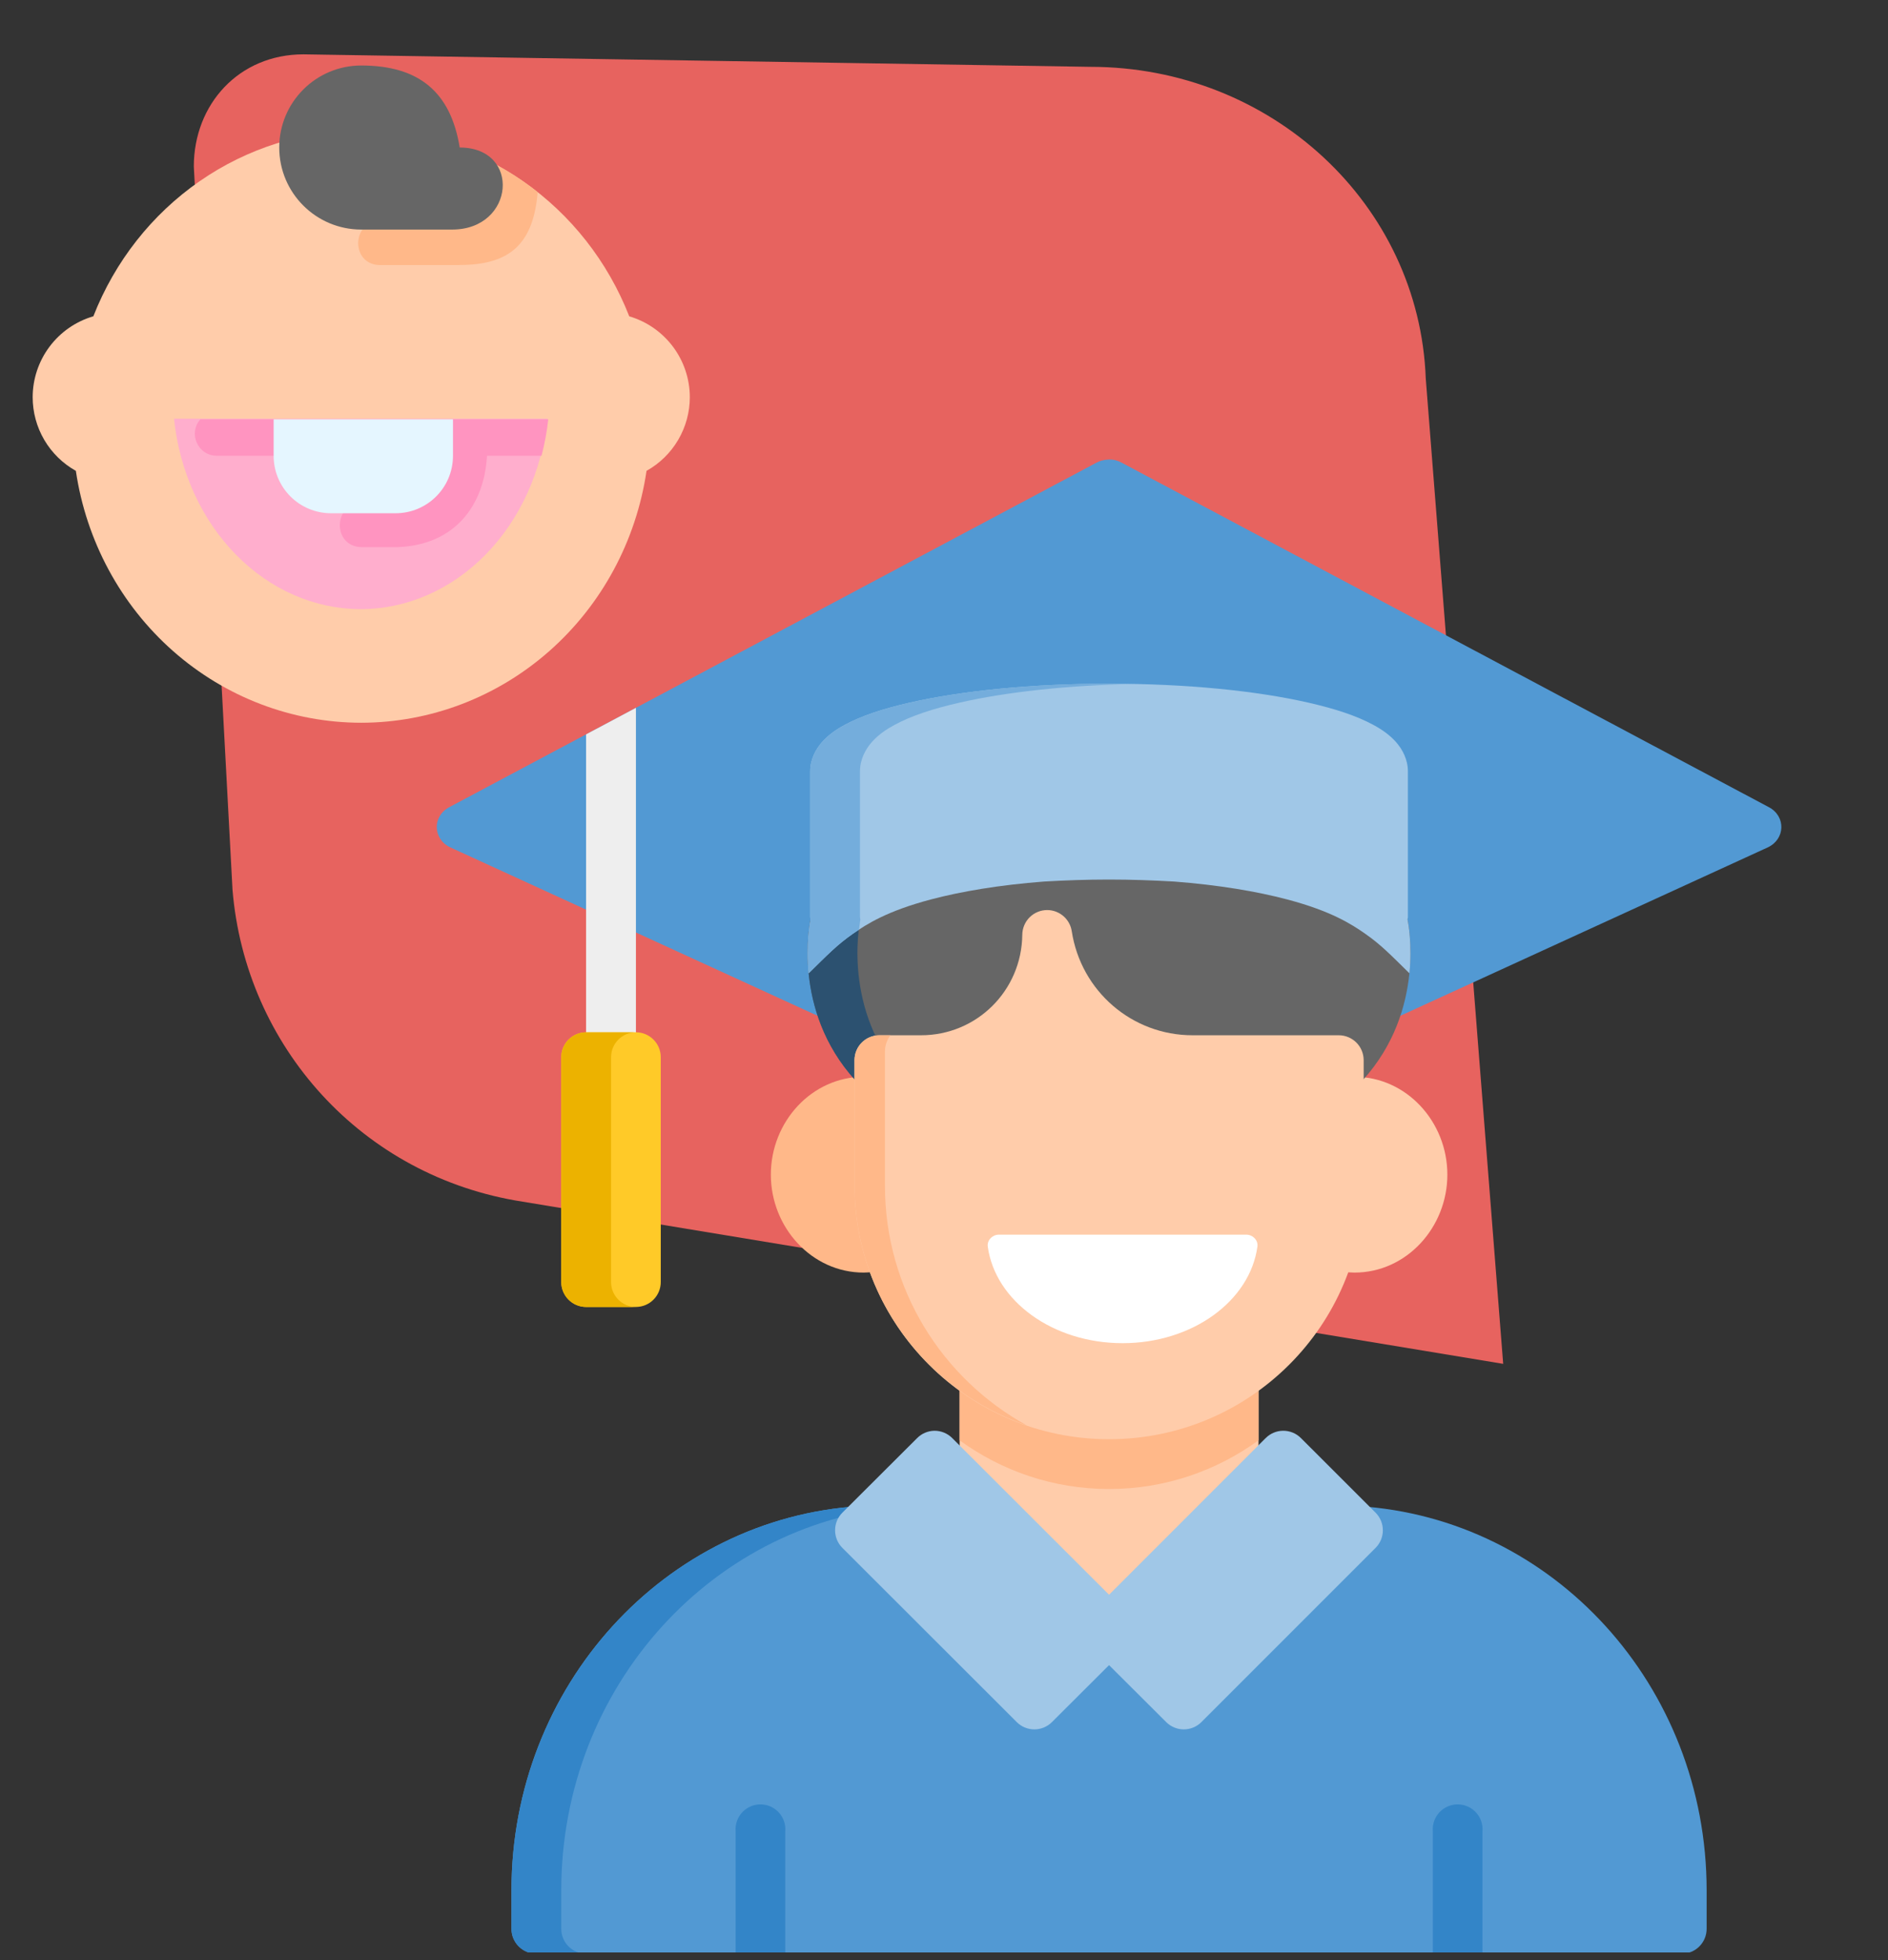 <svg width="210" height="218" viewBox="0 0 210 218" fill="none" xmlns="http://www.w3.org/2000/svg">
<rect x="0" y="0" width="210" height="218" fill="#333333" stroke="none"/>
<g clip-path="url(#clip0_194_164)">
<path d="M167.193 151.679L58.147 133.646C40.213 130.873 27.295 116.31 25.863 98.968L21.558 18.526C21.558 11.59 26.579 6.044 33.754 6.044L121.282 7.433C141.369 7.433 157.871 22.688 158.587 42.111L167.198 151.685L167.193 151.679Z" fill="#E7635F"/>
<path d="M40.183 14.497C33.77 14.502 27.506 16.474 22.195 20.159C16.885 23.844 12.772 29.074 10.384 35.175C8.437 35.745 6.727 36.93 5.511 38.553C4.294 40.176 3.635 42.15 3.634 44.179C3.635 45.847 4.08 47.486 4.925 48.925C5.769 50.364 6.982 51.552 8.438 52.367C9.588 60.156 13.422 67.265 19.246 72.404C25.07 77.544 32.498 80.374 40.183 80.38C47.865 80.37 55.29 77.538 61.111 72.399C66.932 67.259 70.764 60.151 71.913 52.364C73.371 51.551 74.585 50.364 75.431 48.925C76.277 47.486 76.725 45.848 76.727 44.179C76.725 42.153 76.069 40.182 74.855 38.56C73.64 36.938 71.934 35.752 69.991 35.18C67.603 29.076 63.489 23.845 58.177 20.159C52.864 16.473 46.597 14.501 40.183 14.497Z" fill="#FFCCAA"/>
<path d="M19.356 46.568C19.961 52.4 22.407 57.776 26.233 61.678C30.059 65.581 34.999 67.74 40.118 67.747C45.239 67.742 50.181 65.584 54.009 61.682C57.837 57.779 60.284 52.402 60.889 46.568H19.356Z" fill="#FFAECD"/>
<path d="M22.284 46.638C20.9 48.212 22.015 50.682 24.111 50.685H49.27C49.104 54.215 46.973 55.95 44.22 55.975H40.182C37.005 56.046 37.005 60.777 40.182 60.848H44.22C50.614 60.625 53.869 56.171 54.169 50.685H60.232C60.583 49.363 60.833 48.009 60.981 46.638H22.284Z" fill="#FF94C0"/>
<path d="M30.436 46.638V50.685C30.436 54.229 33.288 57.081 36.832 57.081H43.989C47.532 57.081 50.385 54.229 50.385 50.685V46.638H30.436Z" fill="#E5F6FF"/>
<path d="M54.919 18.175C54.997 21.629 54.7 24.604 50.957 24.604H42.279C39.028 24.604 39.028 29.48 42.279 29.48H51.056C51.086 29.477 51.115 29.474 51.145 29.47C56.829 29.47 59.333 27.009 59.806 21.368C58.276 20.154 56.637 19.088 54.919 18.175Z" fill="#FFB889"/>
<path d="M40.182 7.284C35.144 7.284 31.06 11.369 31.06 16.407C31.06 21.445 35.144 25.53 40.182 25.53H50.299C57.27 25.53 58 16.407 51.133 16.407C50.143 10.303 46.668 7.284 40.182 7.284Z" fill="#666666"/>
<path d="M56.891 210.237V214.502C56.885 216.032 58.12 217.277 59.65 217.283H187.068C188.597 217.277 189.832 216.032 189.827 214.502V210.237C189.827 187.499 172.779 168.844 151.045 167.499C150.983 167.497 150.922 167.497 150.861 167.499H95.862C95.8 167.497 95.739 167.497 95.678 167.499C73.943 168.844 56.891 187.499 56.891 210.237Z" fill="#5299D3"/>
<path d="M109.521 149.425C107.99 149.416 106.741 150.652 106.735 152.184V178.362C106.741 179.894 107.99 181.13 109.521 181.121H137.202C138.732 181.127 139.977 179.892 139.983 178.362C139.983 170.192 139.983 161.884 139.983 152.184C139.977 150.654 138.732 149.419 137.202 149.425H109.521Z" fill="#FFCCAA"/>
<path d="M109.521 149.427C109.157 149.425 108.796 149.494 108.459 149.632C108.122 149.77 107.815 149.972 107.556 150.228C107.298 150.485 107.092 150.789 106.951 151.125C106.81 151.461 106.737 151.821 106.735 152.185V160.185C111.406 163.576 117.139 165.6 123.358 165.6C129.577 165.6 135.31 163.576 139.981 160.185V152.185C139.978 151.451 139.684 150.748 139.162 150.23C138.641 149.713 137.936 149.424 137.201 149.427H109.521Z" fill="#FFB889"/>
<path d="M95.68 167.498C73.945 168.843 56.889 187.502 56.889 210.24V214.503C56.883 216.032 58.118 217.277 59.648 217.283H65.187C63.657 217.277 62.422 216.032 62.428 214.503V210.24C62.428 187.502 79.484 168.843 101.219 167.498H95.863C95.802 167.496 95.741 167.496 95.68 167.498Z" fill="#3385C8"/>
<path d="M102.011 159.937L93.691 168.236C92.617 169.317 92.617 171.062 93.691 172.142L113.096 191.526C114.176 192.6 115.921 192.6 117.001 191.526L123.358 185.186L129.719 191.526C130.8 192.6 132.545 192.6 133.625 191.526L153.008 172.142C154.082 171.062 154.082 169.317 153.008 168.236L144.704 159.937C144.175 159.405 143.453 159.11 142.702 159.12C141.978 159.13 141.287 159.424 140.777 159.937L123.358 177.357L105.917 159.937C105.393 159.41 104.68 159.116 103.937 159.12C103.213 159.13 102.522 159.424 102.011 159.937Z" fill="#A0C7E7"/>
<path d="M121.968 51.451L49.961 89.776C48.058 90.79 48.138 93.337 50.101 94.248L91.912 113.416L93.151 111.13L93.162 111.135H153.544L154.783 113.416L196.615 94.248C198.579 93.339 198.663 90.792 196.761 89.777L124.748 51.451C124.348 51.238 123.94 51.096 123.36 51.107C122.779 51.118 122.33 51.258 121.968 51.451Z" fill="#5299D3"/>
<path d="M96.067 119.755C90.289 119.755 85.74 124.76 85.74 130.634C85.74 136.508 90.289 141.53 96.067 141.53C96.872 141.53 97.663 141.394 98.442 141.195C98.442 141.174 98.431 141.156 98.431 141.135V120.052C97.657 119.86 96.864 119.755 96.067 119.755Z" fill="#FFB889"/>
<path d="M160.988 130.634C160.988 136.508 156.439 141.53 150.661 141.53C149.856 141.53 149.065 141.394 148.286 141.195C148.287 141.174 148.297 141.156 148.297 141.135V120.052C149.07 119.86 149.864 119.755 150.661 119.755C156.439 119.755 160.988 124.76 160.988 130.634Z" fill="#FFCCAA"/>
<path d="M123.359 92.274C114.75 92.274 106.981 93.047 101.158 94.422C98.246 95.11 95.823 95.916 93.898 97.019C91.994 98.11 90.196 99.782 90.154 102.277C89.993 103.088 88.088 113.147 95.84 120.882L96.657 121.699H150.061L150.861 120.882C158.613 113.147 156.724 103.088 156.563 102.277C156.522 99.782 154.728 98.11 152.825 97.019C150.9 95.916 148.477 95.11 145.565 94.422C139.742 93.047 131.968 92.274 123.359 92.274Z" fill="#666666"/>
<path d="M101.159 94.423C98.248 95.11 95.825 95.916 93.9 97.019C91.996 98.11 90.192 99.781 90.151 102.277C89.99 103.088 88.09 113.148 95.842 120.884L96.659 121.7H102.198L101.381 120.884C93.629 113.148 95.529 103.088 95.69 102.277C95.731 99.781 97.535 98.11 99.439 97.019C101.364 95.916 103.787 95.11 106.698 94.423C111.88 93.199 118.645 92.484 126.129 92.335C125.202 92.316 124.308 92.275 123.359 92.275C114.75 92.275 106.982 93.048 101.159 94.423Z" fill="#2C5170"/>
<path d="M116.51 101.211C116.146 101.207 115.785 101.274 115.447 101.41C115.109 101.546 114.801 101.747 114.54 102.001C114.28 102.256 114.073 102.56 113.93 102.895C113.787 103.23 113.712 103.59 113.708 103.954C113.642 110.168 108.649 115.136 102.445 115.136H97.804C97.073 115.139 96.373 115.431 95.856 115.948C95.34 116.465 95.048 117.165 95.045 117.895V131.799C95.045 147.416 107.719 160.061 123.359 160.061C138.999 160.061 151.678 147.416 151.678 131.799V117.895C151.675 117.165 151.384 116.465 150.867 115.948C150.35 115.431 149.65 115.139 148.919 115.136H132.642C125.903 115.136 120.229 110.217 119.21 103.564C119.111 102.916 118.786 102.324 118.291 101.893C117.797 101.462 117.166 101.22 116.51 101.211Z" fill="#FFCCAA"/>
<path d="M70.734 78.721L65.189 81.672V120.343H70.734V78.721Z" fill="#EEEEEE"/>
<path d="M65.209 114.805C63.68 114.799 62.435 116.034 62.429 117.564V142.572C62.423 144.11 63.671 145.359 65.209 145.353H70.738C72.267 145.347 73.502 144.102 73.496 142.572V117.564C73.49 116.043 72.259 114.811 70.738 114.805H65.209Z" fill="#FFCA28"/>
<path d="M123.357 76.037C114.748 76.037 106.979 76.822 101.172 78.147C98.269 78.81 95.866 79.585 93.956 80.619C93.001 81.136 92.157 81.72 91.441 82.524C90.724 83.327 90.115 84.479 90.115 85.775V101.989C90.117 102.078 90.149 102.152 90.159 102.238C90.158 102.251 90.153 102.262 90.153 102.276C90.078 102.651 89.63 105.05 89.942 108.248C92.042 106.192 93.077 105.092 94.892 103.828C96.415 102.767 98.664 101.322 103.547 100.03C106.902 99.143 111.162 98.42 116.124 98.04C118.449 97.907 120.846 97.818 123.357 97.818C125.868 97.818 128.266 97.907 130.59 98.04C135.552 98.42 139.813 99.143 143.167 100.03C148.05 101.322 150.3 102.767 151.823 103.828C153.637 105.092 154.672 106.192 156.772 108.248C157.084 105.05 156.636 102.651 156.561 102.275C156.561 102.262 156.556 102.251 156.556 102.238C156.565 102.152 156.597 102.078 156.599 101.989V85.775C156.599 84.479 155.99 83.327 155.273 82.524C154.557 81.72 153.713 81.136 152.758 80.619C150.848 79.585 148.445 78.81 145.542 78.147C139.736 76.822 131.966 76.037 123.357 76.037Z" fill="#A0C7E7"/>
<path d="M65.209 114.805C63.679 114.799 62.435 116.034 62.429 117.563V142.575C62.423 144.113 63.671 145.361 65.209 145.355H70.738C69.205 145.355 67.962 144.109 67.968 142.575V117.563C67.974 116.037 69.213 114.805 70.738 114.805H65.209Z" fill="#ECB200"/>
<path d="M93.959 80.618C93.004 81.136 92.155 81.719 91.439 82.522C90.722 83.326 90.113 84.483 90.113 85.779V101.99C90.115 102.079 90.147 102.153 90.156 102.238C90.156 102.252 90.151 102.263 90.151 102.276C90.076 102.652 89.629 105.05 89.94 108.248C92.04 106.192 93.075 105.093 94.89 103.829C95.08 103.696 95.327 103.54 95.544 103.396C95.601 102.977 95.668 102.385 95.69 102.276C95.691 102.263 95.695 102.252 95.696 102.238C95.686 102.153 95.655 102.079 95.652 101.99V85.779C95.652 84.483 96.261 83.326 96.978 82.522C97.694 81.719 98.543 81.136 99.499 80.618C101.409 79.584 103.812 78.809 106.715 78.147C111.881 76.967 118.645 76.217 126.129 76.066C125.202 76.047 124.308 76.037 123.359 76.037C114.75 76.037 106.982 76.821 101.175 78.147C98.272 78.809 95.87 79.584 93.959 80.618Z" fill="#74ADDC"/>
<path d="M97.806 115.139C96.285 115.145 95.053 116.376 95.047 117.897V131.798C95.047 144.219 103.073 154.736 114.223 158.53C104.813 153.358 98.433 143.372 98.433 131.885V116.929C98.436 116.282 98.648 115.654 99.039 115.139H97.806Z" fill="#FFB889"/>
<path d="M84.709 200.676C83.039 200.601 81.684 202.012 81.826 203.678V217.254H87.343V203.678C87.477 202.111 86.28 200.747 84.709 200.676Z" fill="#3385C8"/>
<path d="M162.259 200.676C160.589 200.601 159.234 202.012 159.375 203.678V217.254H164.893V203.678C165.027 202.111 163.83 200.747 162.259 200.676Z" fill="#3385C8"/>
<path d="M111.109 137.311C110.391 137.311 109.771 137.927 109.868 138.639C110.695 144.68 117.093 149.38 124.865 149.38C132.636 149.38 139.035 144.68 139.861 138.639C139.958 137.927 139.34 137.311 138.621 137.311H111.109Z" fill="white"/>
</g>
<defs>
<clipPath id="clip0_194_164">
<rect width="210" height="217.113" fill="white" transform="translate(0 0.025)"/>
</clipPath>
</defs>
</svg>
